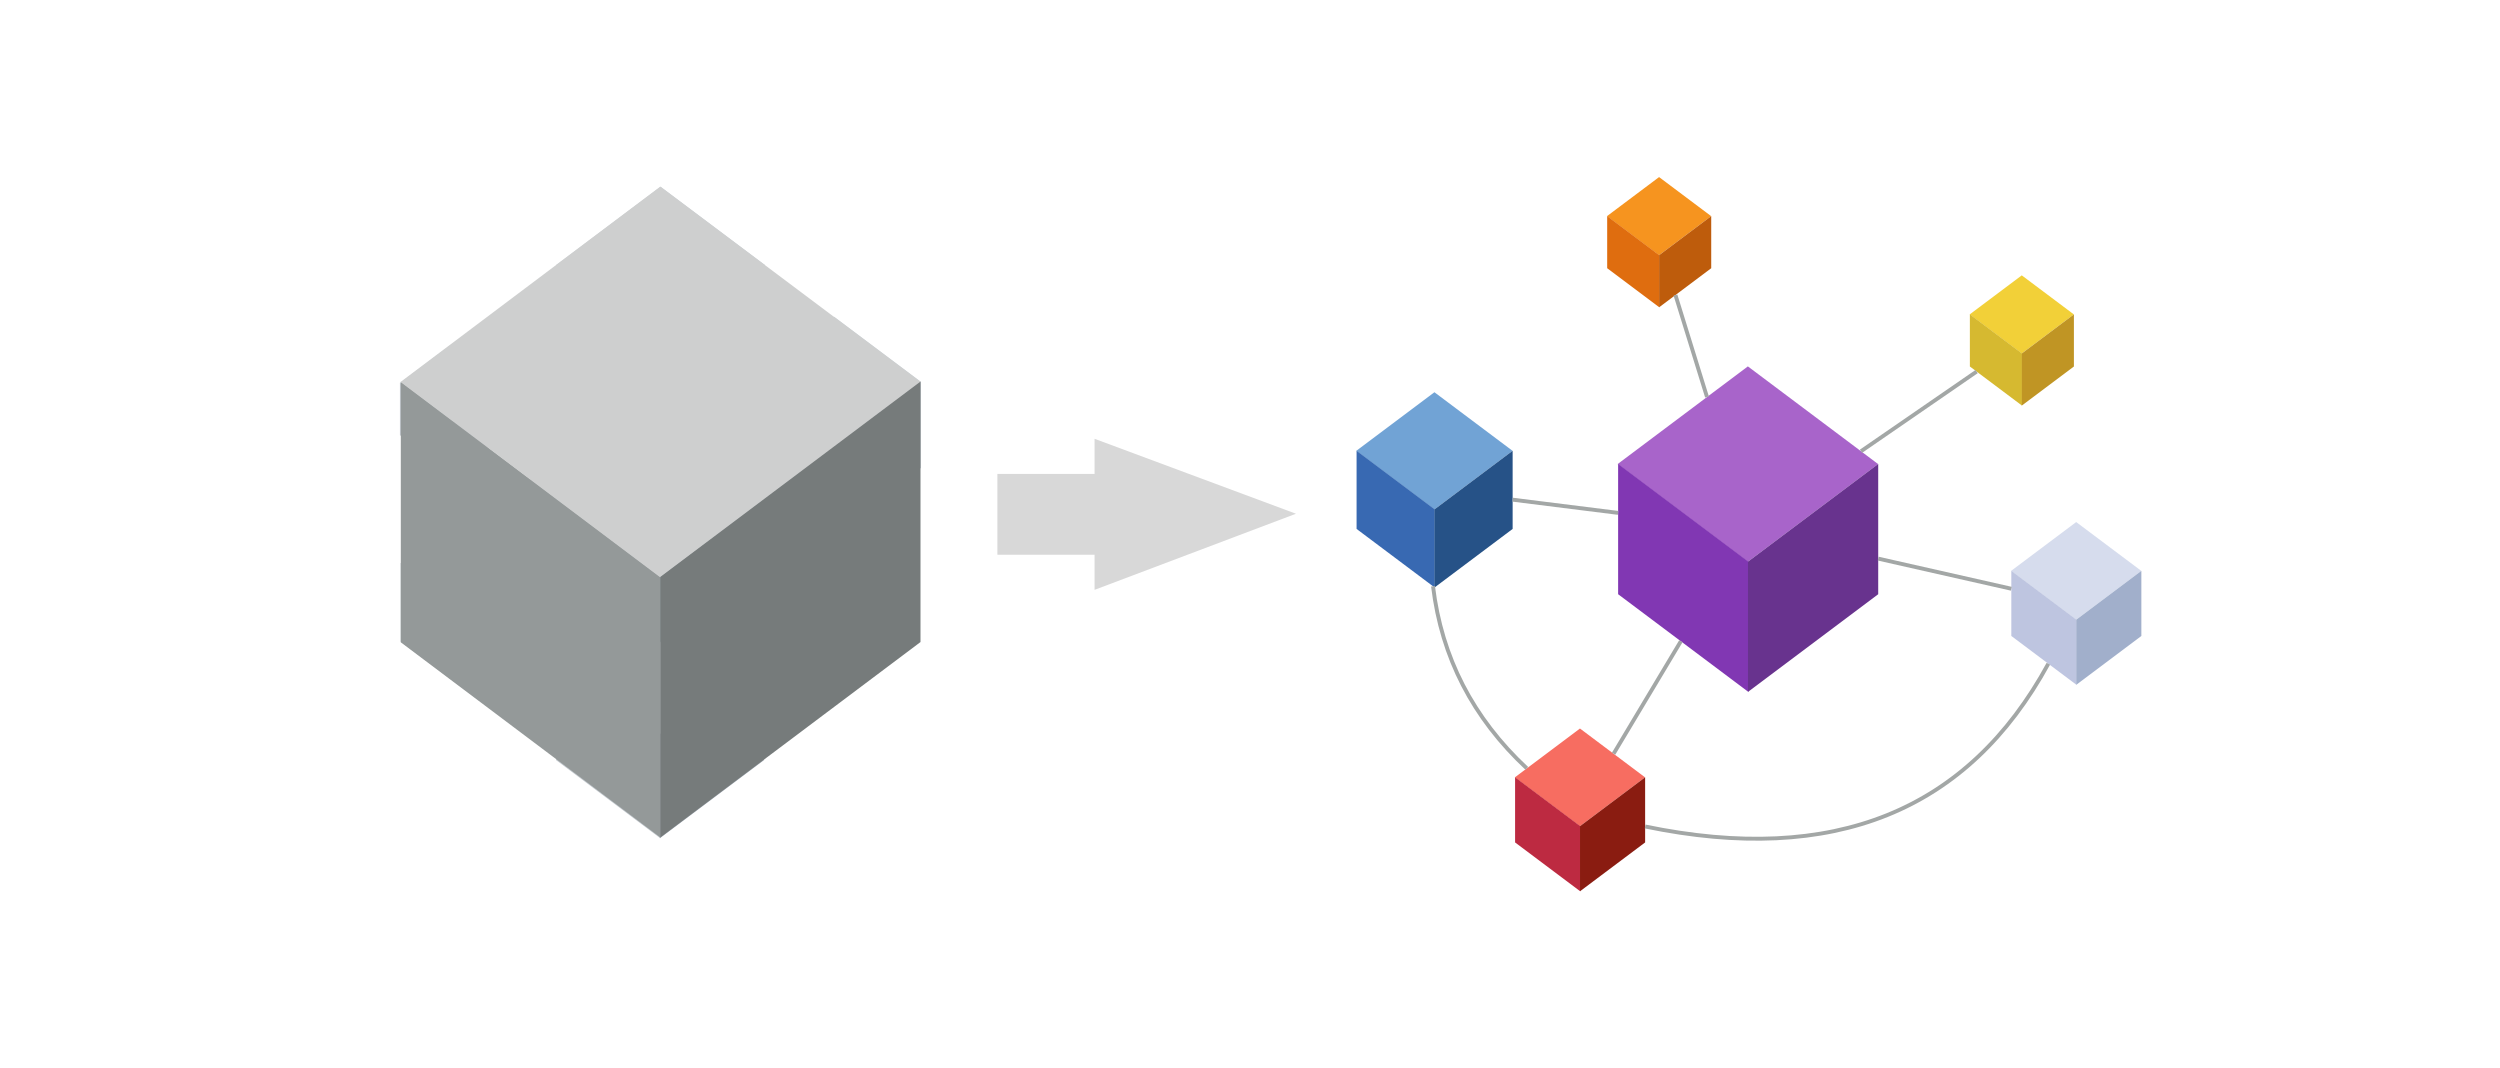 <?xml version="1.0" encoding="UTF-8"?>
<svg width="1920px" height="820px" viewBox="0 0 1920 820" version="1.1" xmlns="http://www.w3.org/2000/svg" xmlns:xlink="http://www.w3.org/1999/xlink">
    <title>Monolith_Modulare-Architektur</title>
    <defs>
        <polygon id="path-1" points="2.84217094e-14 0 100.031 0 100.031 174.92 2.84217094e-14 174.92"></polygon>
    </defs>
    <g id="Monolith_Modulare-Architektur" stroke="none" stroke-width="1" fill="none" fill-rule="evenodd">
        <polygon id="Fill-1" fill="#A864CA" points="1242.328 356.407 1342.359 431.43 1442.389 356.407 1342.359 281.384"></polygon>
        <polygon id="Fill-2" fill="#8137B3" points="1242.713 356.33 1342.743 431.353 1342.743 531.385 1242.713 456.361"></polygon>
        <polygon id="Fill-3" fill="#68338E" points="1342.436 431.354 1442.466 356.331 1442.466 456.362 1342.436 531.385"></polygon>
        <polygon id="Fill-4" fill="#71A3D5" points="1041.622 346.244 1101.64 391.258 1161.659 346.244 1101.64 301.23"></polygon>
        <polygon id="Fill-5" fill="#3869B2" points="1041.852 346.198 1101.87 391.212 1101.87 451.23 1041.852 406.217"></polygon>
        <polygon id="Fill-6" fill="#265287" points="1101.687 391.212 1161.705 346.198 1161.705 406.217 1101.687 451.231"></polygon>
        <polygon id="Fill-7" fill="#F2D038" points="1512.705 241.483 1552.717 271.492 1592.73 241.483 1552.717 211.474"></polygon>
        <polygon id="Fill-8" fill="#D6B930" points="1512.859 241.452 1552.87 271.461 1552.87 311.474 1512.859 281.464"></polygon>
        <polygon id="Fill-9" fill="#C09524" points="1552.748 271.462 1592.761 241.453 1592.761 281.465 1552.748 311.474"></polygon>
        <polygon id="Fill-10" fill="#F76D61" points="1163.39 597.012 1213.406 634.523 1263.421 597.012 1213.406 559.5"></polygon>
        <polygon id="Fill-11" fill="#BD2A41" points="1163.582 596.973 1213.599 634.485 1213.599 684.5 1163.582 646.988"></polygon>
        <polygon id="Fill-12" fill="#8A1C11" points="1213.445 634.484 1263.46 596.972 1263.46 646.988 1213.445 684.499"></polygon>
        <polygon id="Fill-13" fill="#D6DCED" points="1544.498 438.447 1594.514 475.958 1644.53 438.447 1594.514 400.935"></polygon>
        <polygon id="Fill-14" fill="#BEC5E0" points="1544.691 438.409 1594.707 475.921 1594.707 525.936 1544.691 488.423"></polygon>
        <polygon id="Fill-15" fill="#A1AFCB" points="1594.553 475.92 1644.568 438.408 1644.568 488.424 1594.553 525.935"></polygon>
        <polygon id="Fill-16" fill-opacity="0.5" fill="#99A6B1" style="mix-blend-mode: multiply;" points="406.691 318.427 506.722 393.45 606.753 318.427 506.722 243.404"></polygon>
        <polygon id="Fill-18" fill-opacity="0.5" fill="#8895A0" style="mix-blend-mode: multiply;" points="407.075 318.35 507.106 393.373 507.106 493.404 407.075 418.381"></polygon>
        <polygon id="Fill-20" fill-opacity="0.5" fill="#4C5D70" style="mix-blend-mode: multiply;" points="506.799 393.373 606.83 318.35 606.83 418.381 506.799 493.404"></polygon>
        <polygon id="Fill-22" fill-opacity="0.5" fill="#99A6B1" style="mix-blend-mode: multiply;" points="506.344 392.253 606.375 467.276 706.405 392.253 606.375 317.23"></polygon>
        <g id="Group-26" style="mix-blend-mode: multiply;" transform="translate(506.729, 392.176)">
            <mask id="mask-2" fill="white">
                <use xlink:href="#path-1"></use>
            </mask>
            <g id="Clip-25"></g>
            <polygon id="Fill-24" fill="#8895A0" mask="url(#mask-2)" points="2.84217094e-14 0 100.031 75.023 100.031 175.054 2.84217094e-14 100.031"></polygon>
        </g>
        <polygon id="Fill-27" fill-opacity="0.5" fill="#4C5D70" style="mix-blend-mode: multiply;" points="606.452 467.199 706.483 392.176 706.483 492.207 606.452 567.23"></polygon>
        <polygon id="Fill-29" fill-opacity="0.5" fill="#99A6B1" style="mix-blend-mode: multiply;" points="426.705 503.768 506.73 563.786 586.754 503.768 506.73 443.75"></polygon>
        <polygon id="Fill-31" fill-opacity="0.5" fill="#8895A0" style="mix-blend-mode: multiply;" points="427.012 503.707 507.037 563.726 507.037 643.75 427.012 583.732"></polygon>
        <polygon id="Fill-33" fill-opacity="0.5" fill="#4C5D70" style="mix-blend-mode: multiply;" points="506.791 563.725 586.816 503.706 586.816 583.731 506.791 643.75"></polygon>
        <polygon id="Fill-35" fill-opacity="0.5" fill="#99A6B1" style="mix-blend-mode: multiply;" points="307 294.221 347.012 324.23 387.025 294.221 347.012 264.212"></polygon>
        <polygon id="Fill-37" fill-opacity="0.5" fill="#8895A0" style="mix-blend-mode: multiply;" points="307.154 294.19 347.166 324.199 347.166 364.211 307.154 334.202"></polygon>
        <polygon id="Fill-39" fill-opacity="0.5" fill="#4C5D70" style="mix-blend-mode: multiply;" points="347.043 324.199 387.055 294.19 387.055 334.202 347.043 364.211"></polygon>
        <polygon id="Fill-41" fill-opacity="0.5" fill="#99A6B1" style="mix-blend-mode: multiply;" points="307.452 432.819 367.471 477.833 427.49 432.819 367.471 387.805"></polygon>
        <polygon id="Fill-43" fill-opacity="0.5" fill="#8895A0" style="mix-blend-mode: multiply;" points="307.683 432.773 367.701 477.787 367.701 537.805 307.683 492.791"></polygon>
        <polygon id="Fill-45" fill-opacity="0.5" fill="#4C5D70" style="mix-blend-mode: multiply;" points="367.517 477.786 427.535 432.772 427.535 492.791 367.517 537.806"></polygon>
        <polygon id="Fill-47" fill-opacity="0.5" fill="#99A6B1" style="mix-blend-mode: multiply;" points="427.272 203.406 507.296 263.424 587.321 203.406 507.296 143.388"></polygon>
        <polygon id="Fill-49" fill-opacity="0.5" fill="#8895A0" style="mix-blend-mode: multiply;" points="427.579 203.345 507.604 263.363 507.604 343.387 427.579 283.37"></polygon>
        <polygon id="Fill-51" fill-opacity="0.5" fill="#4C5D70" style="mix-blend-mode: multiply;" points="507.358 263.363 587.383 203.345 587.383 283.369 507.358 343.388"></polygon>
        <polygon id="Fill-53" fill-opacity="0.5" fill="#99A6B1" style="mix-blend-mode: multiply;" points="574.157 293.065 640.578 342.88 706.998 293.065 640.578 243.25"></polygon>
        <polygon id="Fill-55" fill-opacity="0.5" fill="#8895A0" style="mix-blend-mode: multiply;" points="574.412 293.014 640.832 342.829 640.832 409.25 574.412 359.434"></polygon>
        <polygon id="Fill-57" fill-opacity="0.5" fill="#4C5D70" style="mix-blend-mode: multiply;" points="640.628 342.829 707.048 293.014 707.048 359.434 640.628 409.25"></polygon>
        <polygon id="Fill-59" fill="#F6941F" points="1234.159 166.009 1274.172 196.018 1314.185 166.009 1274.172 136"></polygon>
        <polygon id="Fill-60" fill="#DF6D0F" points="1234.313 165.978 1274.325 195.987 1274.325 235.999 1234.313 205.99"></polygon>
        <polygon id="Fill-61" fill="#BE5C0C" points="1274.203 195.987 1314.216 165.978 1314.216 205.99 1274.203 235.999"></polygon>
        <line x1="1242.703" y1="393.897" x2="1161.716" y2="383.753" id="Stroke-62" stroke="#A3A7A6" stroke-width="3"></line>
        <line x1="1290.891" y1="492.491" x2="1239.226" y2="578.865" id="Stroke-63" stroke="#A3A7A6" stroke-width="3"></line>
        <line x1="1442.453" y1="429.024" x2="1544.686" y2="452.156" id="Stroke-64" stroke="#A3A7A6" stroke-width="3"></line>
        <line x1="1310.991" y1="304.913" x2="1286.75" y2="226.589" id="Stroke-65" stroke="#A3A7A6" stroke-width="3"></line>
        <line x1="1429.245" y1="346.55" x2="1518.052" y2="285.367" id="Stroke-66" stroke="#A3A7A6" stroke-width="3"></line>
        <path d="M1172.591,590.097 C1131.148,551.417 1107.14,504.808 1100.567,450.269" id="Stroke-67" stroke="#A3A7A6" stroke-width="3"></path>
        <path d="M1263.464,634.741 C1408.114,664.746 1511.334,623.084 1573.123,509.756" id="Stroke-69" stroke="#A3A7A6" stroke-width="3"></path>
        <polygon id="Fill-71" fill="#949999" style="mix-blend-mode: multiply;" points="307.822 293.219 507.317 443.265 507.317 643.327 307.822 493.281"></polygon>
        <polygon id="Fill-73" fill="#CECFCF" style="mix-blend-mode: multiply;" points="307.619 293.373 507.114 443.419 707.175 293.373 507.114 143.327"></polygon>
        <polygon id="Fill-75" fill="#767B7B" style="mix-blend-mode: multiply;" points="507.16 443.075 706.938 293.029 706.938 493.09 507.16 643.137"></polygon>
        <polygon id="Path-2" fill="#D8D8D8" points="766 363.977 840.636 363.977 840.636 337 995.302 394.55 840.636 453 840.636 426.023 766 426.023"></polygon>
    </g>
</svg>
